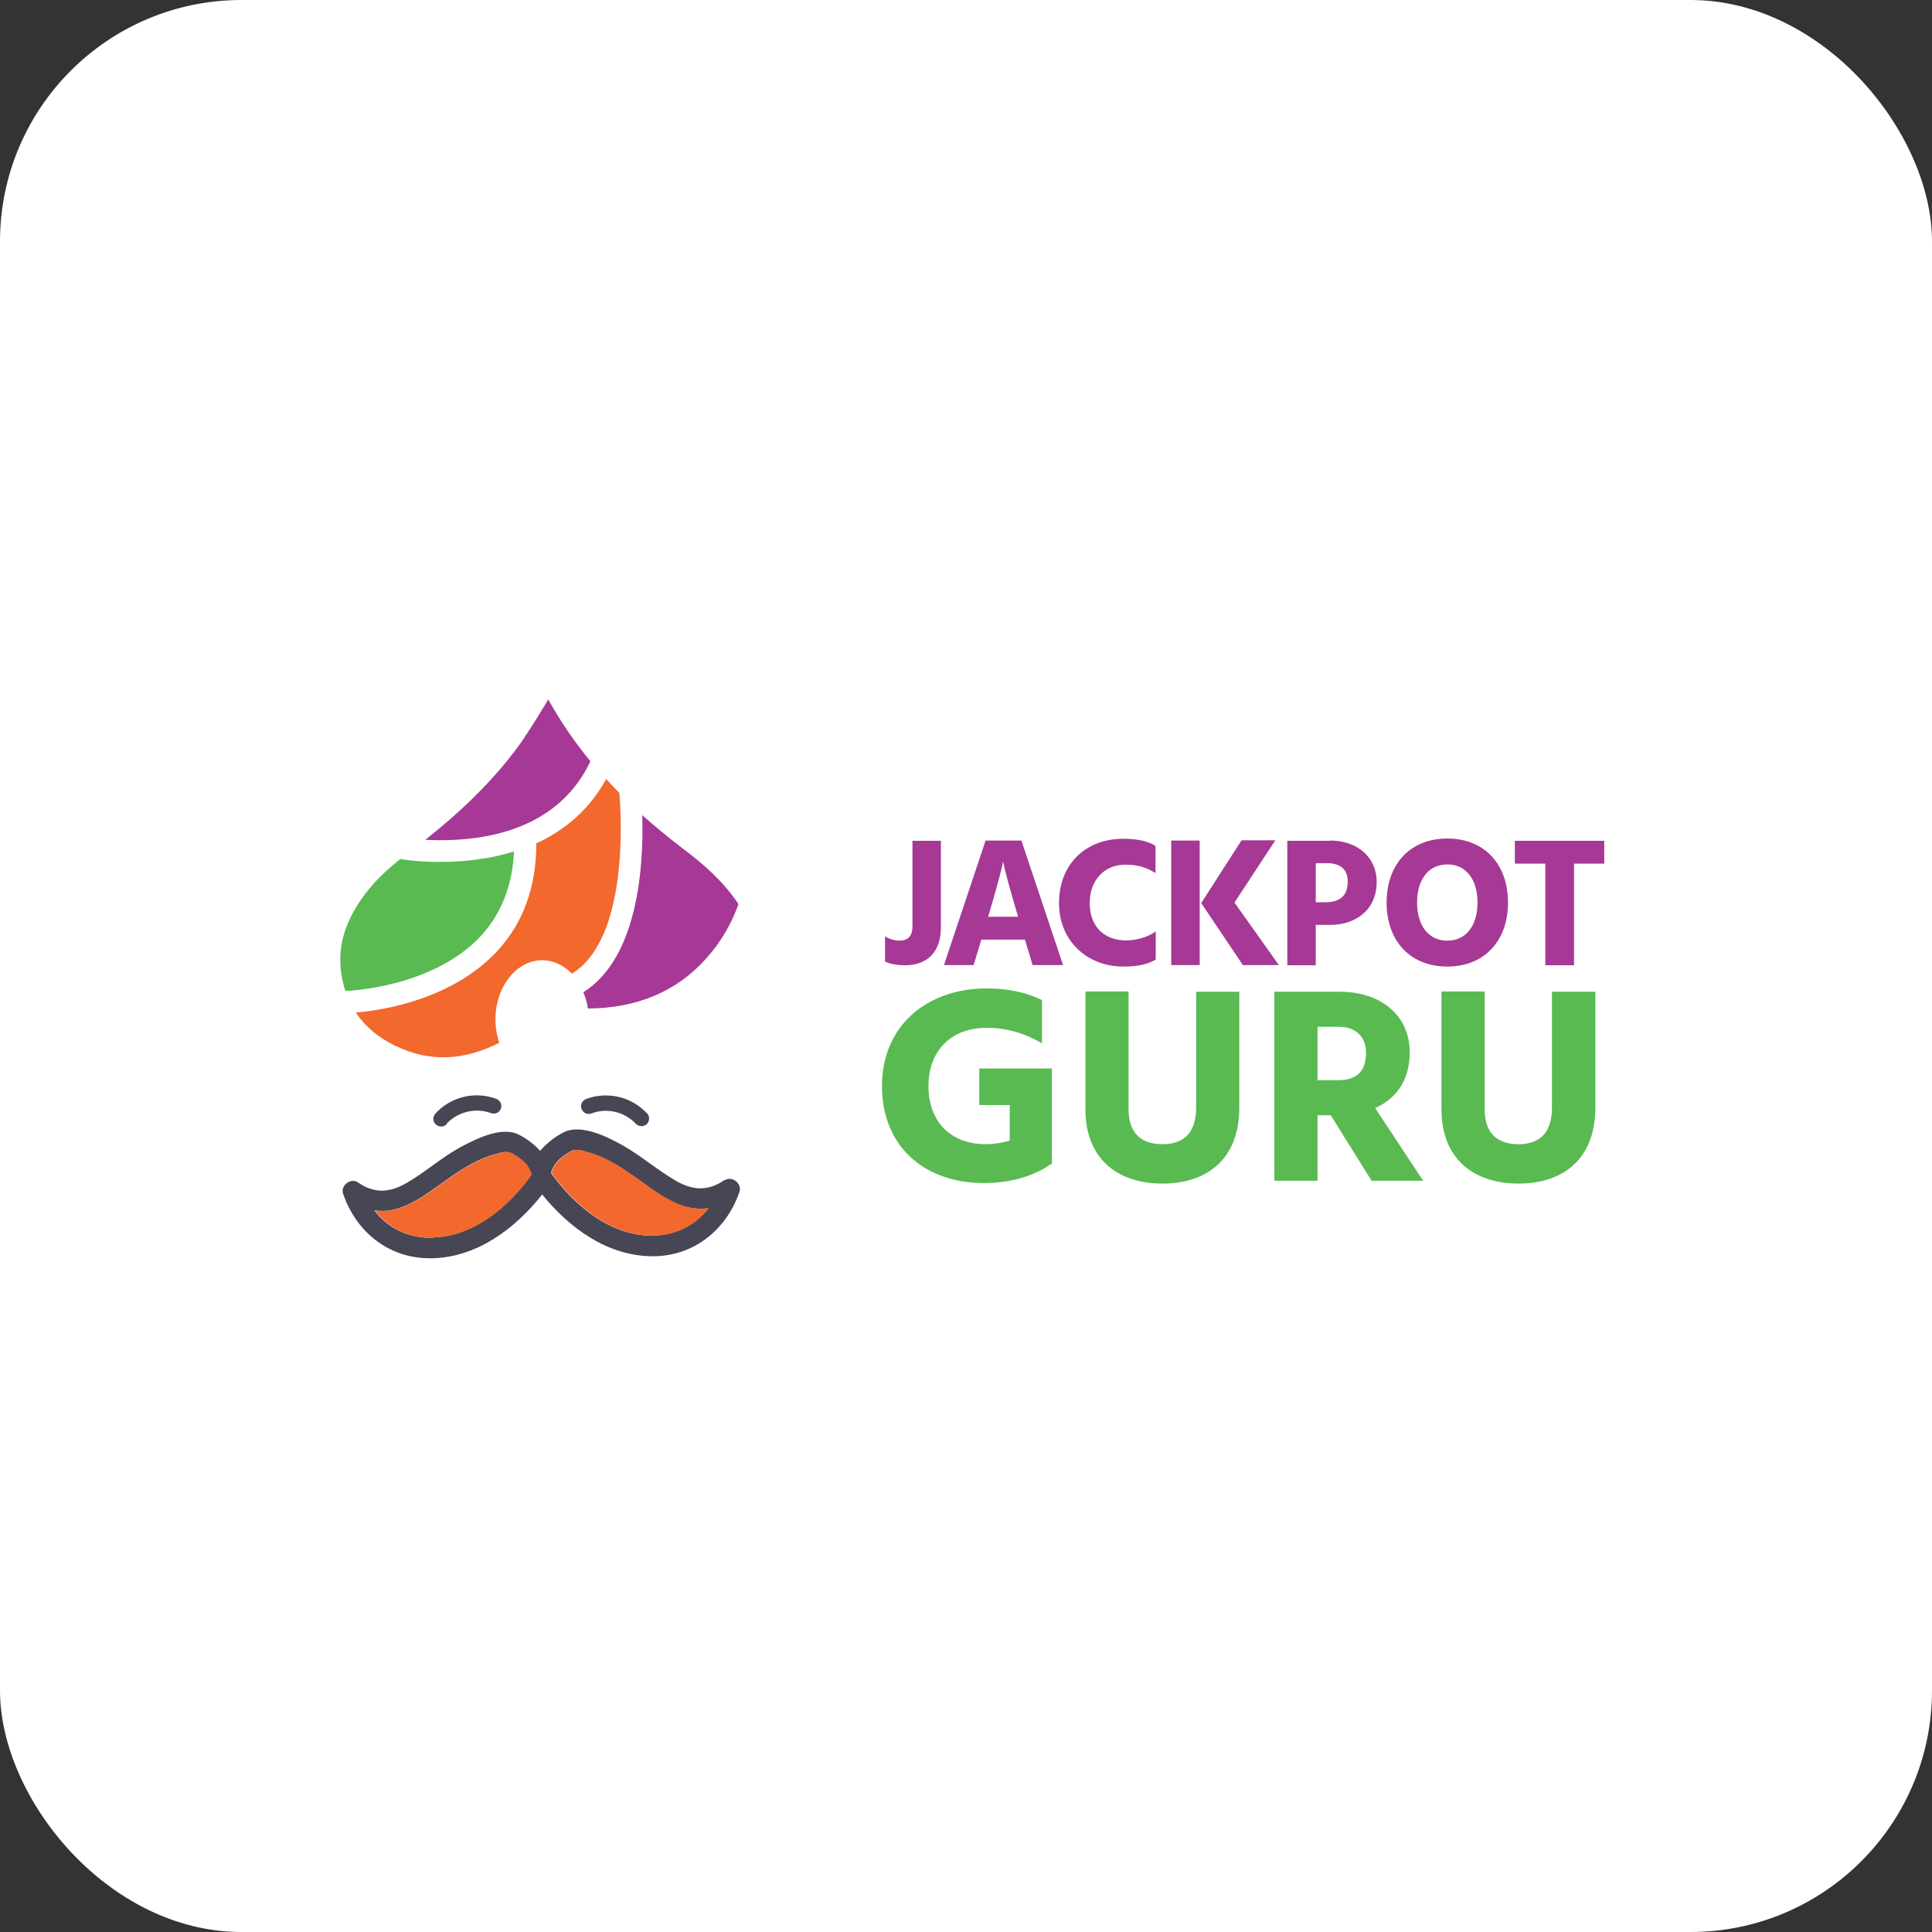 <svg width="112" height="112" viewBox="0 0 112 112" fill="none" xmlns="http://www.w3.org/2000/svg">
<rect x="0" y="0" width="112" height="112" fill="#333333" stroke="none"/>
<rect width="112" height="112" rx="14" fill="white"/>
<path d="M51.306 54.28C51.556 54.442 51.836 54.516 52.131 54.531C52.616 54.531 52.896 54.28 52.896 53.72V48.742H54.545V53.765C54.545 55.164 53.779 55.959 52.455 55.959C52.057 55.959 51.571 55.886 51.306 55.739V54.28ZM59.418 54.472H56.886L56.444 55.945H54.722L57.136 48.727H59.212L61.627 55.945H59.86L59.418 54.472ZM59.021 53.146L58.947 52.895C58.24 50.524 58.152 49.935 58.152 49.935C58.152 49.935 58.064 50.524 57.357 52.895L57.283 53.146H59.021ZM67.015 50.627C66.367 50.229 65.867 50.126 65.219 50.126C64.1 50.126 63.172 50.951 63.172 52.35C63.172 53.75 64.056 54.516 65.278 54.516C65.852 54.516 66.514 54.339 67 54V55.621C66.411 55.989 65.631 56.033 65.116 56.033C63.04 56.033 61.391 54.56 61.391 52.35C61.391 50.141 62.893 48.624 65.116 48.624C65.631 48.624 66.397 48.668 66.986 49.036V50.627H67.015ZM67.898 48.727H69.547V55.945H67.898V48.727ZM74.111 55.945H72.05L69.636 52.35L71.976 48.712H73.934L71.564 52.321L74.126 55.93L74.111 55.945ZM77.115 48.727C78.749 48.727 79.809 49.758 79.809 51.113C79.809 52.792 78.543 53.617 77.115 53.617H76.275V55.959H74.626V48.742H77.115V48.727ZM76.82 52.306C77.777 52.306 78.13 51.835 78.13 51.113C78.13 50.465 77.777 50.038 76.923 50.038H76.275V52.306H76.82ZM83.902 48.609C86.051 48.609 87.42 50.097 87.42 52.321C87.42 54.545 86.051 56.033 83.902 56.033C81.752 56.033 80.383 54.545 80.383 52.321C80.383 50.097 81.752 48.609 83.902 48.609ZM83.902 54.531C84.976 54.531 85.653 53.676 85.653 52.321C85.653 50.966 84.976 50.111 83.902 50.111C82.827 50.111 82.15 50.966 82.15 52.321C82.15 53.676 82.827 54.531 83.902 54.531ZM93 50.067H91.248V55.959H89.584V50.067H87.818V48.742H93V50.067Z" fill="#A63995"/>
<path d="M60.979 67.449C60.257 67.965 58.962 68.584 57.048 68.584C53.588 68.584 51.129 66.463 51.129 62.957C51.129 59.451 53.75 57.3 57.195 57.3C58.196 57.3 59.344 57.447 60.404 57.978V60.482C59.109 59.731 58.02 59.583 57.195 59.583C55.134 59.583 53.824 60.924 53.824 62.957C53.824 64.989 55.075 66.33 57.151 66.33C57.622 66.33 58.078 66.256 58.535 66.124V64.061H56.768V61.94H60.979V67.464V67.449ZM69.341 57.492H71.844V64.209C71.844 67.14 70.033 68.613 67.383 68.613C64.733 68.613 62.922 67.125 62.922 64.312V57.477H65.425V64.297C65.425 65.873 66.352 66.33 67.383 66.33C68.413 66.33 69.341 65.873 69.341 64.209V57.477V57.492ZM77.144 64.651H76.378V68.451H73.876V57.492H77.659C80.132 57.492 81.723 58.935 81.723 60.997C81.723 62.677 80.898 63.708 79.72 64.238L82.503 68.451H79.514L77.144 64.651ZM76.378 62.618H77.571C78.704 62.618 79.19 62.058 79.19 61.027C79.19 60.084 78.572 59.524 77.615 59.524H76.378V62.618ZM89.982 57.492H92.485V64.209C92.485 67.14 90.674 68.613 88.024 68.613C85.374 68.613 83.563 67.125 83.563 64.312V57.477H86.066V64.297C86.066 65.873 86.993 66.33 88.024 66.33C89.054 66.33 89.967 65.873 89.967 64.209V57.477L89.982 57.492Z" fill="#59BA52"/>
<path d="M37.231 47.254C37.982 47.917 38.777 48.58 39.631 49.228C40.706 50.038 41.898 51.04 42.811 52.41C42.399 53.573 41.766 54.649 40.941 55.562C39.219 57.492 36.907 58.449 34.081 58.464C34.037 58.14 33.948 57.831 33.816 57.521C37.04 55.503 37.32 50.038 37.231 47.254ZM30.4 42.746C30.886 42.039 31.328 41.303 31.755 40.596L31.784 40.551C32.491 41.818 33.3 43.011 34.228 44.131C33.08 46.547 30.945 48.035 27.853 48.535C26.793 48.697 25.718 48.742 24.658 48.683C26.572 47.166 28.722 45.206 30.415 42.746H30.4Z" fill="#A63995"/>
<path d="M20.021 57.462C19.874 56.991 19.771 56.505 19.741 56.019C19.653 54.84 19.962 53.706 20.683 52.527C21.287 51.541 22.126 50.642 23.201 49.802C23.981 49.92 24.776 49.979 25.571 49.964C26.396 49.964 27.206 49.905 28.015 49.773C28.619 49.684 29.223 49.537 29.797 49.36C29.708 51.319 29.075 52.955 27.883 54.251C25.13 57.227 20.242 57.447 20.021 57.447V57.462Z" fill="#59BA52"/>
<path d="M22.98 60.659C21.95 60.173 21.169 59.51 20.625 58.7C22.038 58.582 26.175 57.992 28.825 55.135C30.341 53.5 31.092 51.393 31.092 48.889C32.859 48.079 34.228 46.827 35.141 45.162C35.391 45.427 35.641 45.707 35.906 45.972C36.009 47.224 36.466 54.413 33.153 56.446C32.682 55.96 32.078 55.665 31.431 55.665C29.944 55.665 28.722 57.197 28.722 59.097C28.722 59.554 28.796 60.011 28.943 60.453C26.867 61.498 24.909 61.572 22.995 60.659H22.98Z" fill="#F2682D"/>
<path d="M25.91 65.151C25.748 65.343 25.468 65.358 25.277 65.196C25.085 65.034 25.071 64.754 25.233 64.562C25.233 64.562 25.233 64.562 25.247 64.547C26.146 63.575 27.544 63.236 28.781 63.708C29.016 63.796 29.119 64.061 29.031 64.282C28.943 64.503 28.707 64.606 28.472 64.533C27.574 64.194 26.558 64.444 25.895 65.137M37.511 64.533C37.673 64.71 37.673 64.989 37.496 65.166C37.32 65.328 37.04 65.328 36.864 65.151C36.201 64.444 35.185 64.209 34.287 64.547C34.051 64.636 33.801 64.518 33.713 64.282C33.624 64.047 33.742 63.796 33.978 63.708C35.215 63.251 36.613 63.575 37.511 64.547M42.002 68.407C41.015 69.085 40.132 69.011 39.131 68.422C38.071 67.803 37.158 66.993 36.083 66.389C35.215 65.903 33.713 65.151 32.712 65.623C32.182 65.888 31.711 66.256 31.313 66.713C30.945 66.315 30.518 65.991 30.032 65.755C29.031 65.284 27.544 66.05 26.661 66.521C25.586 67.111 24.673 67.936 23.613 68.554C22.612 69.143 21.714 69.217 20.742 68.54C20.33 68.26 19.727 68.731 19.889 69.202C20.654 71.441 22.568 72.973 24.983 72.944C27.618 72.914 29.841 71.25 31.431 69.246C33.006 71.191 35.2 72.797 37.776 72.826C40.176 72.856 42.105 71.323 42.87 69.085C43.032 68.613 42.428 68.142 42.016 68.422L42.002 68.407ZM25.1 71.751C23.702 71.795 22.48 71.206 21.699 70.16C22.141 70.234 22.583 70.204 23.01 70.071C23.967 69.806 24.791 69.173 25.586 68.613C26.514 67.95 27.471 67.273 28.575 66.949C29.031 66.816 29.37 66.683 29.723 66.89C29.973 67.037 30.209 67.214 30.415 67.405C30.518 67.508 30.592 67.626 30.665 67.759C30.695 67.803 30.739 67.936 30.783 68.009C30.783 68.053 30.783 68.083 30.783 68.127C29.458 69.968 27.471 71.662 25.1 71.736V71.751ZM37.629 71.633C35.273 71.544 33.286 69.865 31.961 68.024C31.961 67.994 31.961 67.965 31.961 67.921C31.99 67.847 32.02 67.788 32.049 67.715C32.123 67.582 32.197 67.464 32.3 67.346C32.491 67.111 32.771 66.934 33.036 66.772C33.389 66.551 33.728 66.698 34.184 66.831C35.288 67.155 36.245 67.832 37.173 68.495C37.968 69.07 38.792 69.688 39.749 69.954C40.176 70.071 40.618 70.101 41.059 70.042C40.264 71.073 39.057 71.677 37.644 71.618L37.629 71.633Z" fill="#474655"/>
<path d="M25.13 71.751C23.731 71.795 22.509 71.206 21.729 70.16C22.17 70.234 22.612 70.204 23.039 70.072C23.996 69.806 24.82 69.173 25.616 68.613C26.543 67.95 27.5 67.273 28.604 66.949C29.061 66.816 29.399 66.683 29.753 66.89C30.003 67.037 30.238 67.214 30.444 67.405C30.547 67.508 30.621 67.626 30.695 67.759C30.724 67.803 30.768 67.936 30.812 68.009C30.812 68.053 30.812 68.083 30.812 68.127C29.488 69.968 27.5 71.662 25.13 71.736V71.751ZM37.658 71.633C35.303 71.545 33.315 69.865 31.99 68.024C31.99 67.995 31.99 67.965 31.99 67.921C32.02 67.847 32.049 67.788 32.079 67.715C32.152 67.582 32.226 67.464 32.329 67.346C32.52 67.111 32.8 66.934 33.065 66.772C33.418 66.551 33.757 66.698 34.213 66.831C35.318 67.155 36.275 67.832 37.202 68.495C37.997 69.07 38.822 69.689 39.778 69.954C40.205 70.072 40.647 70.101 41.089 70.042C40.294 71.073 39.087 71.677 37.673 71.618L37.658 71.633Z" fill="#F2682D"/>
</svg>
